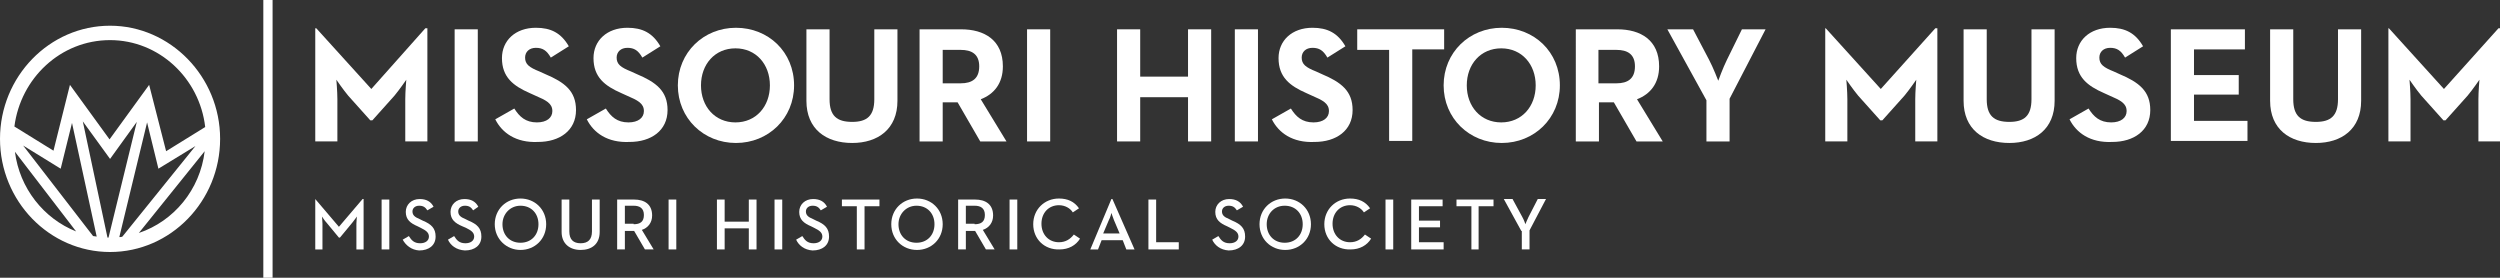 <svg version="1.1" id="Layer_1" xmlns="http://www.w3.org/2000/svg" xmlns:xlink="http://www.w3.org/1999/xlink" x="0px" y="0px"
	 viewBox="0 0 486.1 54" style="enable-background:new 0 0 486.1 54;" xml:space="preserve">
<rect x="0" y="0" width="486.1" height="54" fill="#333333" stroke="none"/>
<style type="text/css">
	.st0-logo{fill:#FFFFFF;}
</style>
<g>
	<rect x="51.2" class="st0-logo" width="1.8" height="54"/>
	<g>
		<g>
			<path class="st0-logo" d="M61.1,38.7h0.2l4.6,5.4l4.6-5.4h0.2v9.8h-1.4v-5c0-0.5,0.1-1.4,0.1-1.4c0,0-0.5,0.7-0.9,1.2l-2.4,2.9h-0.2
				l-2.4-2.9c-0.4-0.4-0.8-1.1-0.9-1.2c0,0,0.1,0.9,0.1,1.4v5h-1.4V38.7z"/>
			<rect x="74.2" y="38.8" class="st0-logo" width="1.5" height="9.7"/>
			<path class="st0-logo" d="M78.3,46.6l1.2-0.7c0.5,0.8,1,1.4,2.2,1.4c1,0,1.7-0.5,1.7-1.3c0-0.8-0.6-1.2-1.6-1.7L81.2,44
				c-1.4-0.6-2.3-1.3-2.3-2.8c0-1.4,1.1-2.5,2.7-2.5c1.3,0,2.2,0.5,2.7,1.5l-1.2,0.7c-0.4-0.6-0.8-0.9-1.6-0.9
				c-0.8,0-1.3,0.5-1.3,1.1c0,0.7,0.4,1.1,1.4,1.5l0.6,0.3c1.7,0.7,2.5,1.5,2.5,3.1c0,1.7-1.3,2.7-3.2,2.7
				C80,48.6,78.9,47.7,78.3,46.6"/>
			<path class="st0-logo" d="M87.1,46.6l1.2-0.7c0.5,0.8,1,1.4,2.2,1.4c1,0,1.7-0.5,1.7-1.3c0-0.8-0.6-1.2-1.6-1.7L89.9,44
				c-1.4-0.6-2.3-1.3-2.3-2.8c0-1.4,1.1-2.5,2.7-2.5c1.3,0,2.2,0.5,2.7,1.5L92,40.9c-0.4-0.6-0.8-0.9-1.6-0.9
				c-0.8,0-1.3,0.5-1.3,1.1c0,0.7,0.4,1.1,1.4,1.5l0.6,0.3c1.7,0.7,2.5,1.5,2.5,3.1c0,1.7-1.3,2.7-3.2,2.7
				C88.7,48.6,87.6,47.7,87.1,46.6"/>
			<path class="st0-logo" d="M96.2,43.6c0-2.9,2.2-5,5-5c2.8,0,5,2.1,5,5c0,2.9-2.2,5-5,5C98.5,48.6,96.2,46.5,96.2,43.6 M104.7,43.6
				c0-2.1-1.4-3.6-3.5-3.6c-2,0-3.5,1.6-3.5,3.6c0,2.1,1.4,3.6,3.5,3.6C103.3,47.2,104.7,45.7,104.7,43.6"/>
			<path class="st0-logo" d="M109.2,45.1v-6.3h1.5V45c0,1.6,0.8,2.3,2.2,2.3c1.4,0,2.2-0.7,2.2-2.3v-6.2h1.5v6.3c0,2.4-1.6,3.5-3.7,3.5
				C110.8,48.6,109.2,47.4,109.2,45.1"/>
			<path class="st0-logo" d="M120,38.8h3.3c2,0,3.5,0.9,3.5,3.1c0,1.4-0.8,2.4-2,2.8l2.3,3.8h-1.7l-2.1-3.6h-1.8v3.6H120V38.8z
				 M123.2,43.6c1.3,0,2-0.5,2-1.8c0-1.3-0.8-1.8-2-1.8h-1.7v3.5H123.2z"/>
			<rect x="130" y="38.8" class="st0-logo" width="1.5" height="9.7"/>
			<polygon class="st0-logo" points="139.4,38.8 140.9,38.8 140.9,43.1 145.6,43.1 145.6,38.8 147.1,38.8 147.1,48.5 145.6,48.5
				145.6,44.4 140.9,44.4 140.9,48.5 139.4,48.5 			"/>
			<rect x="150.6" y="38.8" class="st0-logo" width="1.5" height="9.7"/>
			<path class="st0-logo" d="M154.8,46.6l1.2-0.7c0.5,0.8,1,1.4,2.2,1.4c1,0,1.7-0.5,1.7-1.3c0-0.8-0.6-1.2-1.6-1.7l-0.6-0.3
				c-1.4-0.6-2.3-1.3-2.3-2.8c0-1.4,1.1-2.5,2.7-2.5c1.3,0,2.2,0.5,2.7,1.5l-1.2,0.7c-0.4-0.6-0.8-0.9-1.6-0.9
				c-0.8,0-1.3,0.5-1.3,1.1c0,0.7,0.4,1.1,1.4,1.5l0.6,0.3c1.7,0.7,2.5,1.5,2.5,3.1c0,1.7-1.3,2.7-3.2,2.7
				C156.4,48.6,155.3,47.7,154.8,46.6"/>
			<polygon class="st0-logo" points="166.6,40.1 163.7,40.1 163.7,38.8 171,38.8 171,40.1 168.1,40.1 168.1,48.5 166.6,48.5 			"/>
			<path class="st0-logo" d="M173.3,43.6c0-2.9,2.2-5,5-5c2.8,0,5,2.1,5,5c0,2.9-2.2,5-5,5C175.5,48.6,173.3,46.5,173.3,43.6 M181.7,43.6
				c0-2.1-1.4-3.6-3.5-3.6c-2,0-3.5,1.6-3.5,3.6c0,2.1,1.4,3.6,3.5,3.6C180.3,47.2,181.7,45.7,181.7,43.6"/>
			<path class="st0-logo" d="M186.3,38.8h3.3c2,0,3.5,0.9,3.5,3.1c0,1.4-0.8,2.4-2,2.8l2.3,3.8h-1.7l-2.1-3.6h-1.8v3.6h-1.5V38.8z
				 M189.5,43.6c1.3,0,2-0.5,2-1.8c0-1.3-0.8-1.8-2-1.8h-1.7v3.5H189.5z"/>
			<rect x="196.3" y="38.8" class="st0-logo" width="1.5" height="9.7"/>
			<path class="st0-logo" d="M200.9,43.6c0-2.9,2.2-5,5-5c1.7,0,3,0.6,3.9,1.9l-1.2,0.8c-0.5-0.8-1.5-1.4-2.7-1.4c-2,0-3.4,1.5-3.4,3.6
				c0,2.1,1.4,3.6,3.4,3.6c1.3,0,2.2-0.6,2.9-1.5l1.2,0.8c-0.8,1.3-2.2,2.1-4,2.1C203.1,48.6,200.9,46.5,200.9,43.6"/>
			<path class="st0-logo" d="M216.1,38.7h0.2l4.3,9.8H219l-0.7-1.8h-4.1l-0.7,1.8H212L216.1,38.7z M217.7,45.4l-1.1-2.6
				c-0.2-0.5-0.5-1.4-0.5-1.4c0,0-0.2,0.9-0.5,1.4l-1.1,2.6H217.7z"/>
			<polygon class="st0-logo" points="223.3,38.8 224.8,38.8 224.8,47.1 229.2,47.1 229.2,48.5 223.3,48.5 			"/>
			<path class="st0-logo" d="M235.7,46.6l1.2-0.7c0.5,0.8,1,1.4,2.2,1.4c1,0,1.7-0.5,1.7-1.3c0-0.8-0.6-1.2-1.6-1.7l-0.6-0.3
				c-1.4-0.6-2.3-1.3-2.3-2.8c0-1.4,1.1-2.5,2.7-2.5c1.3,0,2.2,0.5,2.7,1.5l-1.2,0.7c-0.4-0.6-0.8-0.9-1.6-0.9
				c-0.8,0-1.3,0.5-1.3,1.1c0,0.7,0.4,1.1,1.4,1.5l0.6,0.3c1.7,0.7,2.5,1.5,2.5,3.1c0,1.7-1.3,2.7-3.2,2.7
				C237.3,48.6,236.2,47.7,235.7,46.6"/>
			<path class="st0-logo" d="M244.9,43.6c0-2.9,2.2-5,5-5c2.8,0,5,2.1,5,5c0,2.9-2.2,5-5,5C247.1,48.6,244.9,46.5,244.9,43.6 M253.3,43.6
				c0-2.1-1.4-3.6-3.5-3.6s-3.5,1.6-3.5,3.6c0,2.1,1.4,3.6,3.5,3.6S253.3,45.7,253.3,43.6"/>
			<path class="st0-logo" d="M257.5,43.6c0-2.9,2.2-5,5-5c1.7,0,3,0.6,3.9,1.9l-1.2,0.8c-0.5-0.8-1.5-1.4-2.7-1.4c-2,0-3.4,1.5-3.4,3.6
				c0,2.1,1.4,3.6,3.4,3.6c1.3,0,2.2-0.6,2.9-1.5l1.2,0.8c-0.8,1.3-2.2,2.1-4,2.1C259.7,48.6,257.5,46.5,257.5,43.6"/>
			<rect x="269.4" y="38.8" class="st0-logo" width="1.5" height="9.7"/>
			<polygon class="st0-logo" points="274.4,38.8 280.5,38.8 280.5,40.1 275.9,40.1 275.9,42.9 280,42.9 280,44.2 275.9,44.2 275.9,47.1
				280.7,47.1 280.7,48.5 274.4,48.5 			"/>
			<polygon class="st0-logo" points="286.1,40.1 283.2,40.1 283.2,38.8 290.4,38.8 290.4,40.1 287.5,40.1 287.5,48.5 286.1,48.5 			"/>
			<path class="st0-logo" d="M295.8,44.9l-3.4-6.2h1.7l1.9,3.5c0.3,0.5,0.6,1.4,0.6,1.4s0.3-0.8,0.6-1.4l1.8-3.5h1.6l-3.2,6.1v3.7h-1.5
				V44.9z"/>
		</g>
		<g>
			<path class="st0-logo" d="M61.1,5.5h0.4l10.7,11.8L82.7,5.5h0.4v22h-4.3v-8.2c0-1.5,0.2-3.8,0.2-3.8s-1.3,1.9-2.3,3.1l-4.3,4.8h-0.4
				l-4.3-4.8c-1-1.2-2.3-3.1-2.3-3.1s0.2,2.3,0.2,3.8v8.2h-4.3V5.5z"/>
			<path class="st0-logo" d="M88.4,5.7h4.5v21.8h-4.5V5.7z"/>
			<path class="st0-logo" d="M96.3,23.2l3.7-2.1c1,1.6,2.2,2.7,4.4,2.7c1.9,0,3-0.9,3-2.2c0-1.5-1.2-2.1-3.3-3l-1.1-0.5
				c-3.2-1.4-5.4-3.1-5.4-6.8c0-3.4,2.6-5.9,6.6-5.9c2.9,0,4.9,1,6.4,3.6l-3.5,2.2c-0.8-1.4-1.6-1.9-2.9-1.9c-1.3,0-2.1,0.8-2.1,1.9
				c0,1.3,0.8,1.9,2.8,2.7l1.1,0.5c3.8,1.6,6,3.3,6,7c0,4-3.2,6.2-7.4,6.2C100.3,27.8,97.6,25.8,96.3,23.2z"/>
			<path class="st0-logo" d="M114.1,23.2l3.7-2.1c1,1.6,2.2,2.7,4.4,2.7c1.9,0,3-0.9,3-2.2c0-1.5-1.2-2.1-3.3-3l-1.1-0.5
				c-3.2-1.4-5.4-3.1-5.4-6.8c0-3.4,2.6-5.9,6.6-5.9c2.9,0,4.9,1,6.4,3.6l-3.5,2.2c-0.8-1.4-1.6-1.9-2.9-1.9c-1.3,0-2.1,0.8-2.1,1.9
				c0,1.3,0.8,1.9,2.8,2.7l1.1,0.5c3.8,1.6,6,3.3,6,7c0,4-3.2,6.2-7.4,6.2C118.1,27.8,115.4,25.8,114.1,23.2z"/>
			<path class="st0-logo" d="M131.8,16.6c0-6.4,5-11.2,11.3-11.2c6.3,0,11.3,4.7,11.3,11.2c0,6.4-5,11.2-11.3,11.2
				C136.8,27.8,131.8,23,131.8,16.6z M149.7,16.6c0-4.1-2.7-7.2-6.7-7.2s-6.7,3.1-6.7,7.2c0,4.1,2.7,7.2,6.7,7.2
				S149.7,20.7,149.7,16.6z"/>
			<path class="st0-logo" d="M156.8,19.6V5.7h4.5v13.6c0,3.2,1.4,4.4,4.4,4.4c2.9,0,4.3-1.2,4.3-4.4V5.7h4.5v13.9c0,5.5-3.8,8.2-8.8,8.2
				C160.6,27.8,156.8,25.1,156.8,19.6z"/>
			<path class="st0-logo" d="M178.8,5.7h8.1c4.5,0,8.1,2.1,8.1,7.2c0,3.3-1.7,5.4-4.3,6.4l5,8.2h-5.1l-4.4-7.6h-2.9v7.6h-4.5V5.7z
				 M186.8,16.2c2.2,0,3.6-0.9,3.6-3.3c0-2.4-1.5-3.2-3.6-3.2h-3.5v6.5H186.8z"/>
			<path class="st0-logo" d="M199.7,5.7h4.5v21.8h-4.5V5.7z"/>
			<path class="st0-logo" d="M217.2,5.7h4.5v9.2h9.3V5.7h4.5v21.8H231v-8.6h-9.3v8.6h-4.5V5.7z"/>
			<path class="st0-logo" d="M240.1,5.7h4.5v21.8h-4.5V5.7z"/>
			<path class="st0-logo" d="M247.3,23.2l3.7-2.1c1,1.6,2.2,2.7,4.4,2.7c1.9,0,3-0.9,3-2.2c0-1.5-1.2-2.1-3.3-3l-1.1-0.5
				c-3.2-1.4-5.4-3.1-5.4-6.8c0-3.4,2.6-5.9,6.6-5.9c2.9,0,4.9,1,6.4,3.6l-3.5,2.2c-0.8-1.4-1.6-1.9-2.9-1.9c-1.3,0-2.1,0.8-2.1,1.9
				c0,1.3,0.8,1.9,2.8,2.7l1.1,0.5c3.8,1.6,6,3.3,6,7c0,4-3.2,6.2-7.4,6.2C251.3,27.8,248.6,25.8,247.3,23.2z"/>
			<path class="st0-logo" d="M270.1,9.7h-6.2V5.7h16.9v3.9h-6.2v17.8h-4.5V9.7z"/>
			<path class="st0-logo" d="M280.7,16.6c0-6.4,5-11.2,11.3-11.2s11.3,4.7,11.3,11.2c0,6.4-5,11.2-11.3,11.2S280.7,23,280.7,16.6z
				 M298.6,16.6c0-4.1-2.7-7.2-6.7-7.2s-6.7,3.1-6.7,7.2c0,4.1,2.7,7.2,6.7,7.2S298.6,20.7,298.6,16.6z"/>
			<path class="st0-logo" d="M306.4,5.7h8.1c4.5,0,8.1,2.1,8.1,7.2c0,3.3-1.7,5.4-4.3,6.4l5,8.2h-5.1l-4.4-7.6h-2.9v7.6h-4.5V5.7z
				 M314.3,16.2c2.2,0,3.6-0.9,3.6-3.3c0-2.4-1.5-3.2-3.6-3.2h-3.5v6.5H314.3z"/>
			<path class="st0-logo" d="M331.8,19.5l-7.6-13.8h5l3.1,5.9c0.8,1.5,1.8,4.1,1.8,4.1s0.9-2.5,1.7-4.1l2.9-5.9h4.6l-7,13.5v8.3h-4.5
				V19.5z"/>
			<path class="st0-logo" d="M354.6,5.5h0.4l10.7,11.8l10.6-11.8h0.4v22h-4.3v-8.2c0-1.5,0.2-3.8,0.2-3.8s-1.3,1.9-2.3,3.1l-4.3,4.8h-0.4
				l-4.3-4.8c-1-1.2-2.3-3.1-2.3-3.1s0.2,2.3,0.2,3.8v8.2h-4.3V5.5z"/>
			<path class="st0-logo" d="M381.8,19.6V5.7h4.5v13.6c0,3.2,1.4,4.4,4.4,4.4c2.9,0,4.3-1.2,4.3-4.4V5.7h4.5v13.9c0,5.5-3.8,8.2-8.8,8.2
				C385.6,27.8,381.8,25.1,381.8,19.6z"/>
			<path class="st0-logo" d="M402.4,23.2l3.7-2.1c1,1.6,2.2,2.7,4.4,2.7c1.9,0,3-0.9,3-2.2c0-1.5-1.2-2.1-3.3-3l-1.1-0.5
				c-3.2-1.4-5.4-3.1-5.4-6.8c0-3.4,2.6-5.9,6.6-5.9c2.9,0,4.9,1,6.4,3.6l-3.5,2.2c-0.8-1.4-1.6-1.9-2.9-1.9c-1.3,0-2.1,0.8-2.1,1.9
				c0,1.3,0.8,1.9,2.8,2.7l1.1,0.5c3.8,1.6,6,3.3,6,7c0,4-3.2,6.2-7.4,6.2C406.4,27.8,403.7,25.8,402.4,23.2z"/>
			<path class="st0-logo" d="M422.1,5.7h14.4v3.9h-9.9v5h8.7v3.8h-8.7v5.1H437v3.9h-14.9V5.7z"/>
			<path class="st0-logo" d="M441.4,19.6V5.7h4.5v13.6c0,3.2,1.4,4.4,4.4,4.4c2.9,0,4.3-1.2,4.3-4.4V5.7h4.5v13.9c0,5.5-3.8,8.2-8.8,8.2
				C445.2,27.8,441.4,25.1,441.4,19.6z"/>
			<path class="st0-logo" d="M464.1,5.5h0.4l10.7,11.8l10.6-11.8h0.4v22h-4.3v-8.2c0-1.5,0.2-3.8,0.2-3.8s-1.3,1.9-2.3,3.1l-4.3,4.8h-0.4
				l-4.3-4.8c-1-1.2-2.3-3.1-2.3-3.1s0.2,2.3,0.2,3.8v8.2h-4.3V5.5z"/>
		</g>
	</g>
	<g>
		<path class="st0-logo" d="M21.4,5C9.6,5,0,14.9,0,27s9.6,22,21.4,22c11.8,0,21.4-9.9,21.4-22S33.1,5,21.4,5 M21.4,7.8
			c9.5,0,17.4,7.4,18.5,16.9l-7.6,4.7L29,16.5l-7.7,10.6l-7.7-10.6l-3.2,12.8l-7.6-4.7C4,15.2,11.8,7.8,21.4,7.8 M20.9,46.2
			l-4.8-22.6l5.3,7.3l5.2-7.2l-5.5,22.5C21,46.2,21,46.2,20.9,46.2 M18.8,46c-0.2,0-0.4-0.1-0.7-0.1L4.5,28.3l7.3,4.5l2.2-8.9
			L18.8,46z M23.2,46.1l5.4-22.3l2.2,9l7.2-4.4L23.8,46C23.6,46.1,23.4,46.1,23.2,46.1 M2.9,29.5L14.8,45
			C8.5,42.5,3.8,36.6,2.9,29.5 M27,45.3l12.8-15.9C38.9,36.9,33.8,43,27,45.3"/>
	</g>
</g>
</svg>
